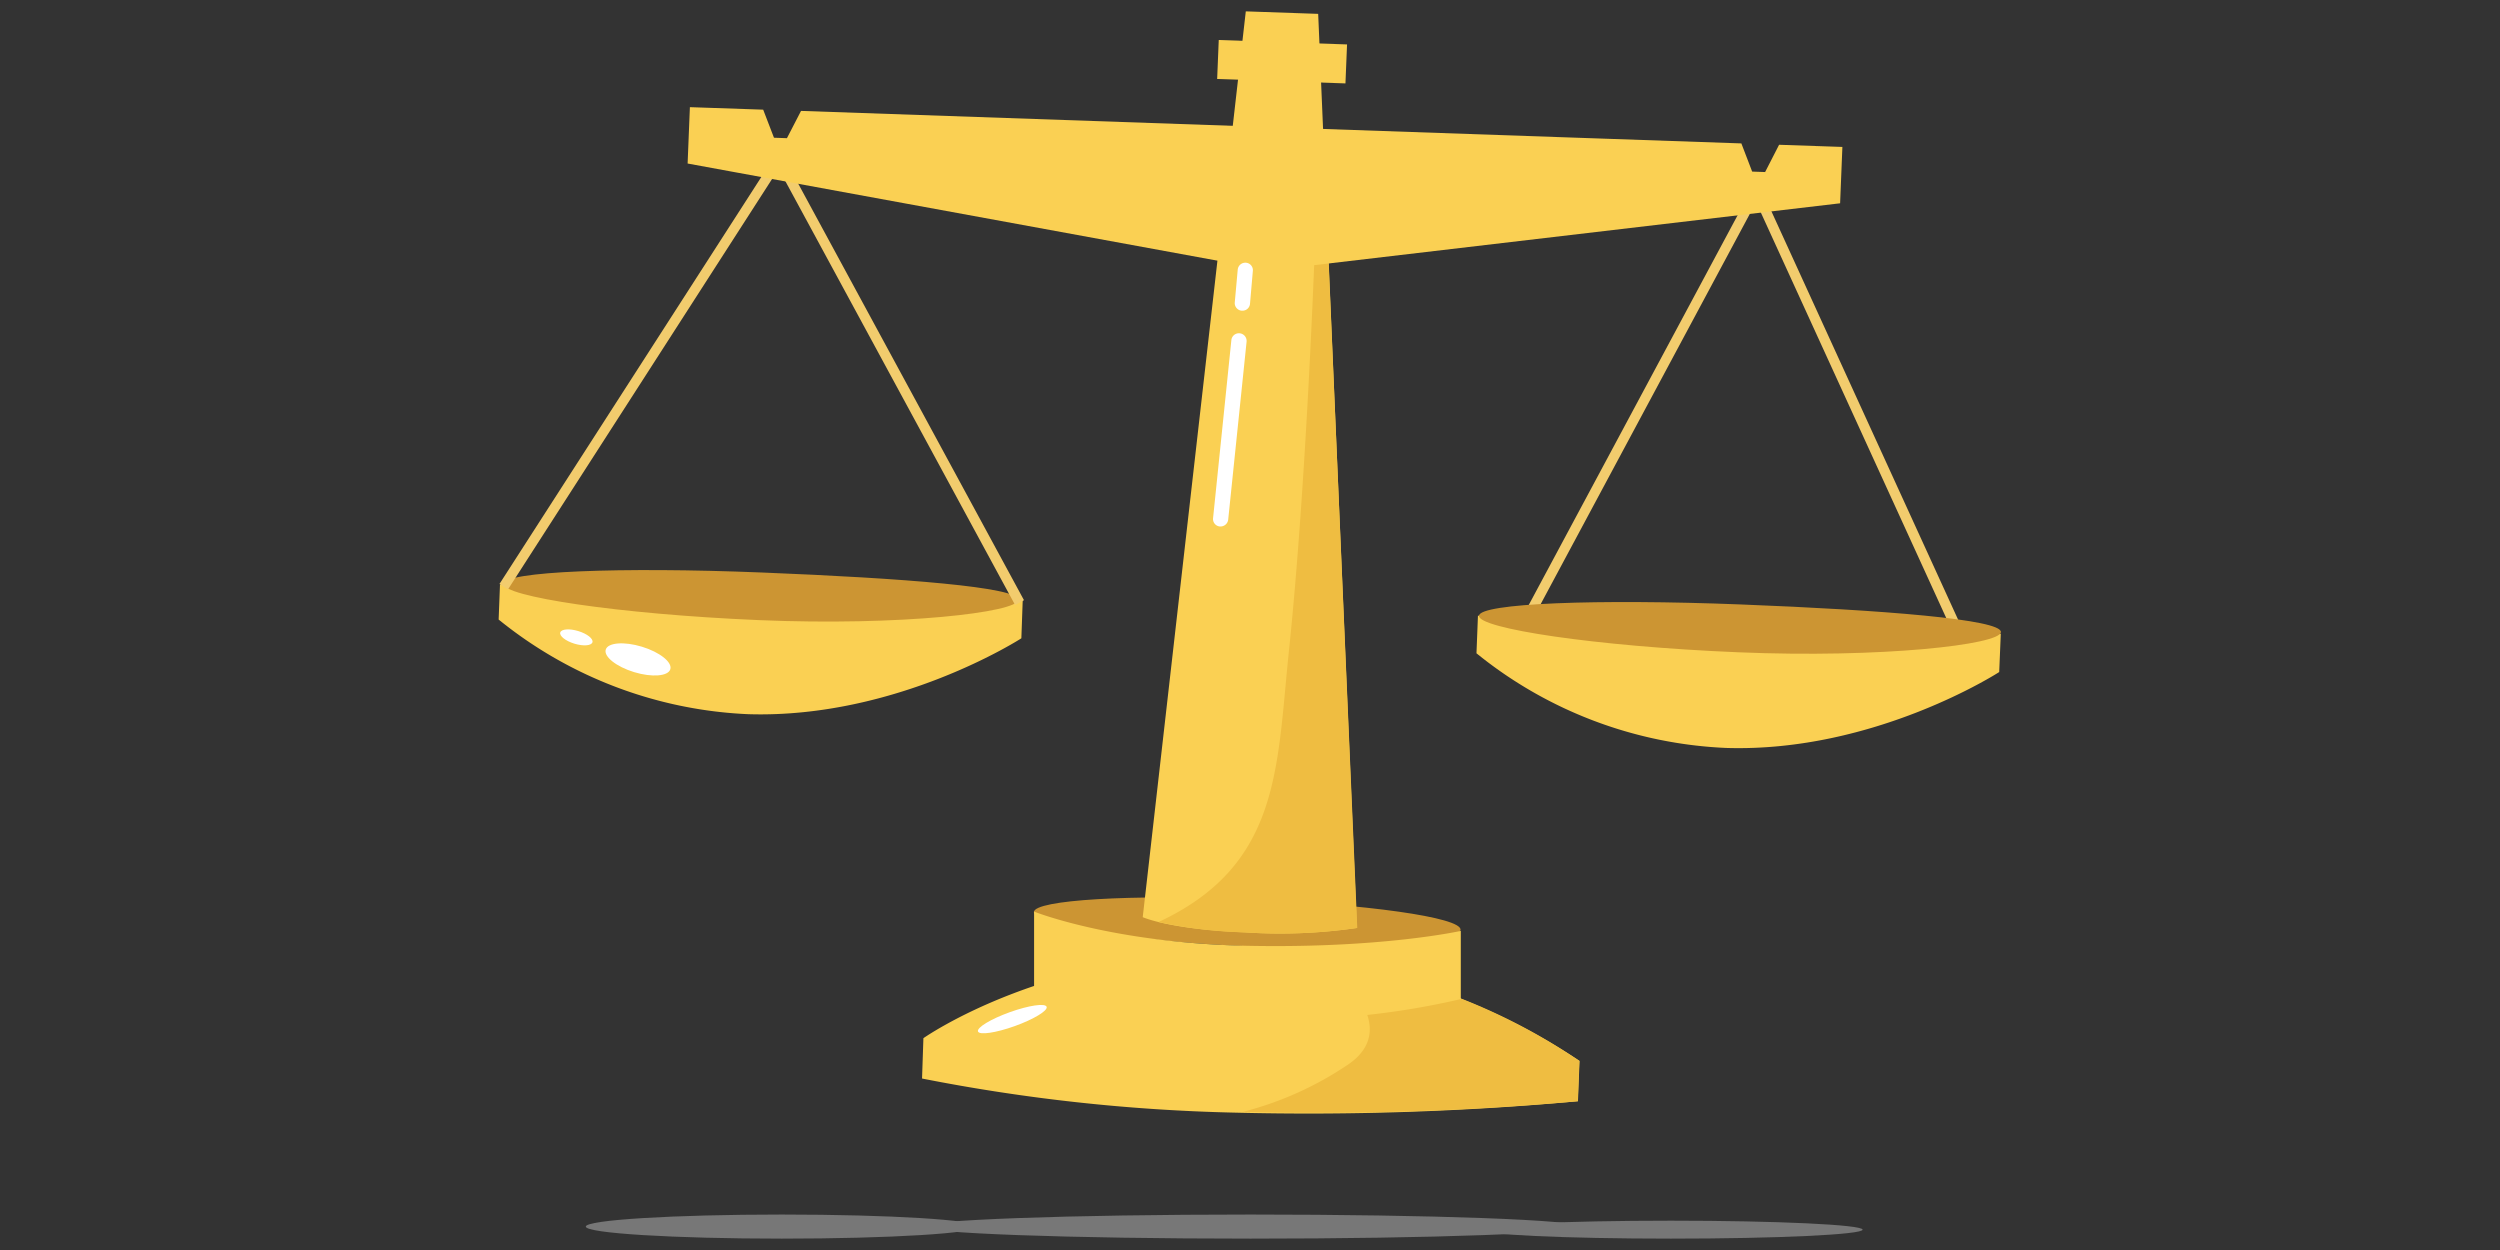<svg id="Layer_1" data-name="Layer 1" xmlns="http://www.w3.org/2000/svg" viewBox="0 0 220 110"><rect x="0" y="0" width="220" height="110" fill="#333333" stroke="none"/><defs><style>.cls-1{fill:#fad053;}.cls-2{fill:#f2cc6d;}.cls-3{fill:#777;}.cls-4{fill:#cc9533;}.cls-5{fill:#efbd41;}.cls-6{fill:#fff;}</style></defs><title>scale-icon</title><path class="cls-1" d="M44,51.43l-.12,3.09a37.44,37.44,0,0,0,22,8.33c13.07.39,24-6.68,24-6.68L90,52.8Z"/><path class="cls-1" d="M130.06,54.18l-.13,3.31a37.44,37.44,0,0,0,22,8.33c13.07.4,24-6.68,24-6.68l.14-3.37Z"/><rect class="cls-2" x="122.76" y="36.11" width="42.44" height="0.89" transform="translate(43.74 146.19) rotate(-61.81)"/><rect class="cls-2" x="163.48" y="15.97" width="0.89" height="42.57" transform="translate(-0.64 71.55) rotate(-24.57)"/><path class="cls-1" d="M81.26,91.36S92.5,83.43,109.88,84A55.9,55.9,0,0,1,139,93.36l-.14,3.55a260.41,260.41,0,0,1-30.26,1,160.33,160.33,0,0,1-27.46-3Z"/><polygon class="cls-1" points="107.25 3.52 107.11 6.95 118.4 7.34 118.54 3.91 107.25 3.52"/><ellipse class="cls-3" cx="110.05" cy="107.94" rx="28.93" ry="1.06"/><ellipse class="cls-3" cx="147.03" cy="108.21" rx="16.88" ry="0.79"/><ellipse class="cls-3" cx="68.8" cy="107.94" rx="17.25" ry="1.06"/><path class="cls-4" d="M128.53,81.82c-.06,1.11-8.6,1.87-18.94,1.44s-18.67-1.93-18.61-3,8.54-1.57,18.87-1.13S128.58,80.72,128.53,81.82Z"/><path class="cls-4" d="M89.6,52.78c0,1.11-10.37,2.32-22.83,1.79S44.25,52.48,44.3,51.38s10.28-1.5,22.74-1S89.65,51.67,89.6,52.78Z"/><rect class="cls-2" x="78.95" y="12.3" width="0.89" height="43.35" transform="translate(-6.6 41.94) rotate(-28.46)"/><rect class="cls-2" x="34.3" y="32.81" width="43.7" height="0.89" transform="translate(-2.2 62.48) rotate(-57.24)"/><path class="cls-4" d="M176.08,55.62c-.05,1.11-10.51,2.31-23.15,1.78s-22.83-2.1-22.78-3.21,10.42-1.49,23-1S176.13,54.51,176.08,55.62Z"/><path class="cls-1" d="M109.63,1l-9.07,79.71s2.32,1.07,9,1.34a46.9,46.9,0,0,0,9.85-.39L116,1.22Z"/><path class="cls-5" d="M116.83,21.12h-1.1S115,42.38,113.4,57.53c-1.05,10.16-.77,18.63-11.45,23.61a39.65,39.65,0,0,0,7.64.91,46.9,46.9,0,0,0,9.85-.39Z"/><polygon class="cls-1" points="156.56 12.74 155.33 15.14 154.19 15.1 153.24 12.62 70.49 9.76 69.25 12.16 68.11 12.12 67.16 9.65 60.71 9.43 60.51 14.39 111.77 23.79 161.93 17.89 162.13 12.93 156.56 12.74"/><path class="cls-5" d="M138.84,96.91l.14-3.55a52.09,52.09,0,0,0-14.86-7l-5.09.82s3.65,3.76-.4,6.5a29.65,29.65,0,0,1-9.24,4.16A258.48,258.48,0,0,0,138.84,96.91Z"/><path class="cls-1" d="M91,80.22v6.56a80.83,80.83,0,0,0,19.07,2.86,68.39,68.39,0,0,0,18.48-1.72v-6s-6.91,1.55-18.78,1.31S91,80.22,91,80.22Z"/><path class="cls-6" d="M107.41,46.33h-.07a.66.66,0,0,1-.59-.73l1.61-15.67a.67.67,0,0,1,.74-.6.68.68,0,0,1,.6.74l-1.62,15.67A.68.68,0,0,1,107.41,46.33Z"/><path class="cls-6" d="M109.33,27.34h-.07a.67.67,0,0,1-.6-.73l.26-2.88a.67.67,0,0,1,.73-.61.66.66,0,0,1,.6.73L110,26.74A.66.66,0,0,1,109.33,27.34Z"/><ellipse class="cls-6" cx="89.08" cy="89.68" rx="3.21" ry="0.65" transform="translate(-25.08 35.42) rotate(-19.77)"/><ellipse class="cls-6" cx="56.15" cy="58.02" rx="1.17" ry="2.97" transform="translate(-15.71 94.85) rotate(-73.07)"/><ellipse class="cls-6" cx="50.72" cy="56.08" rx="0.58" ry="1.48" transform="translate(-17.7 88.28) rotate(-73.07)"/></svg>